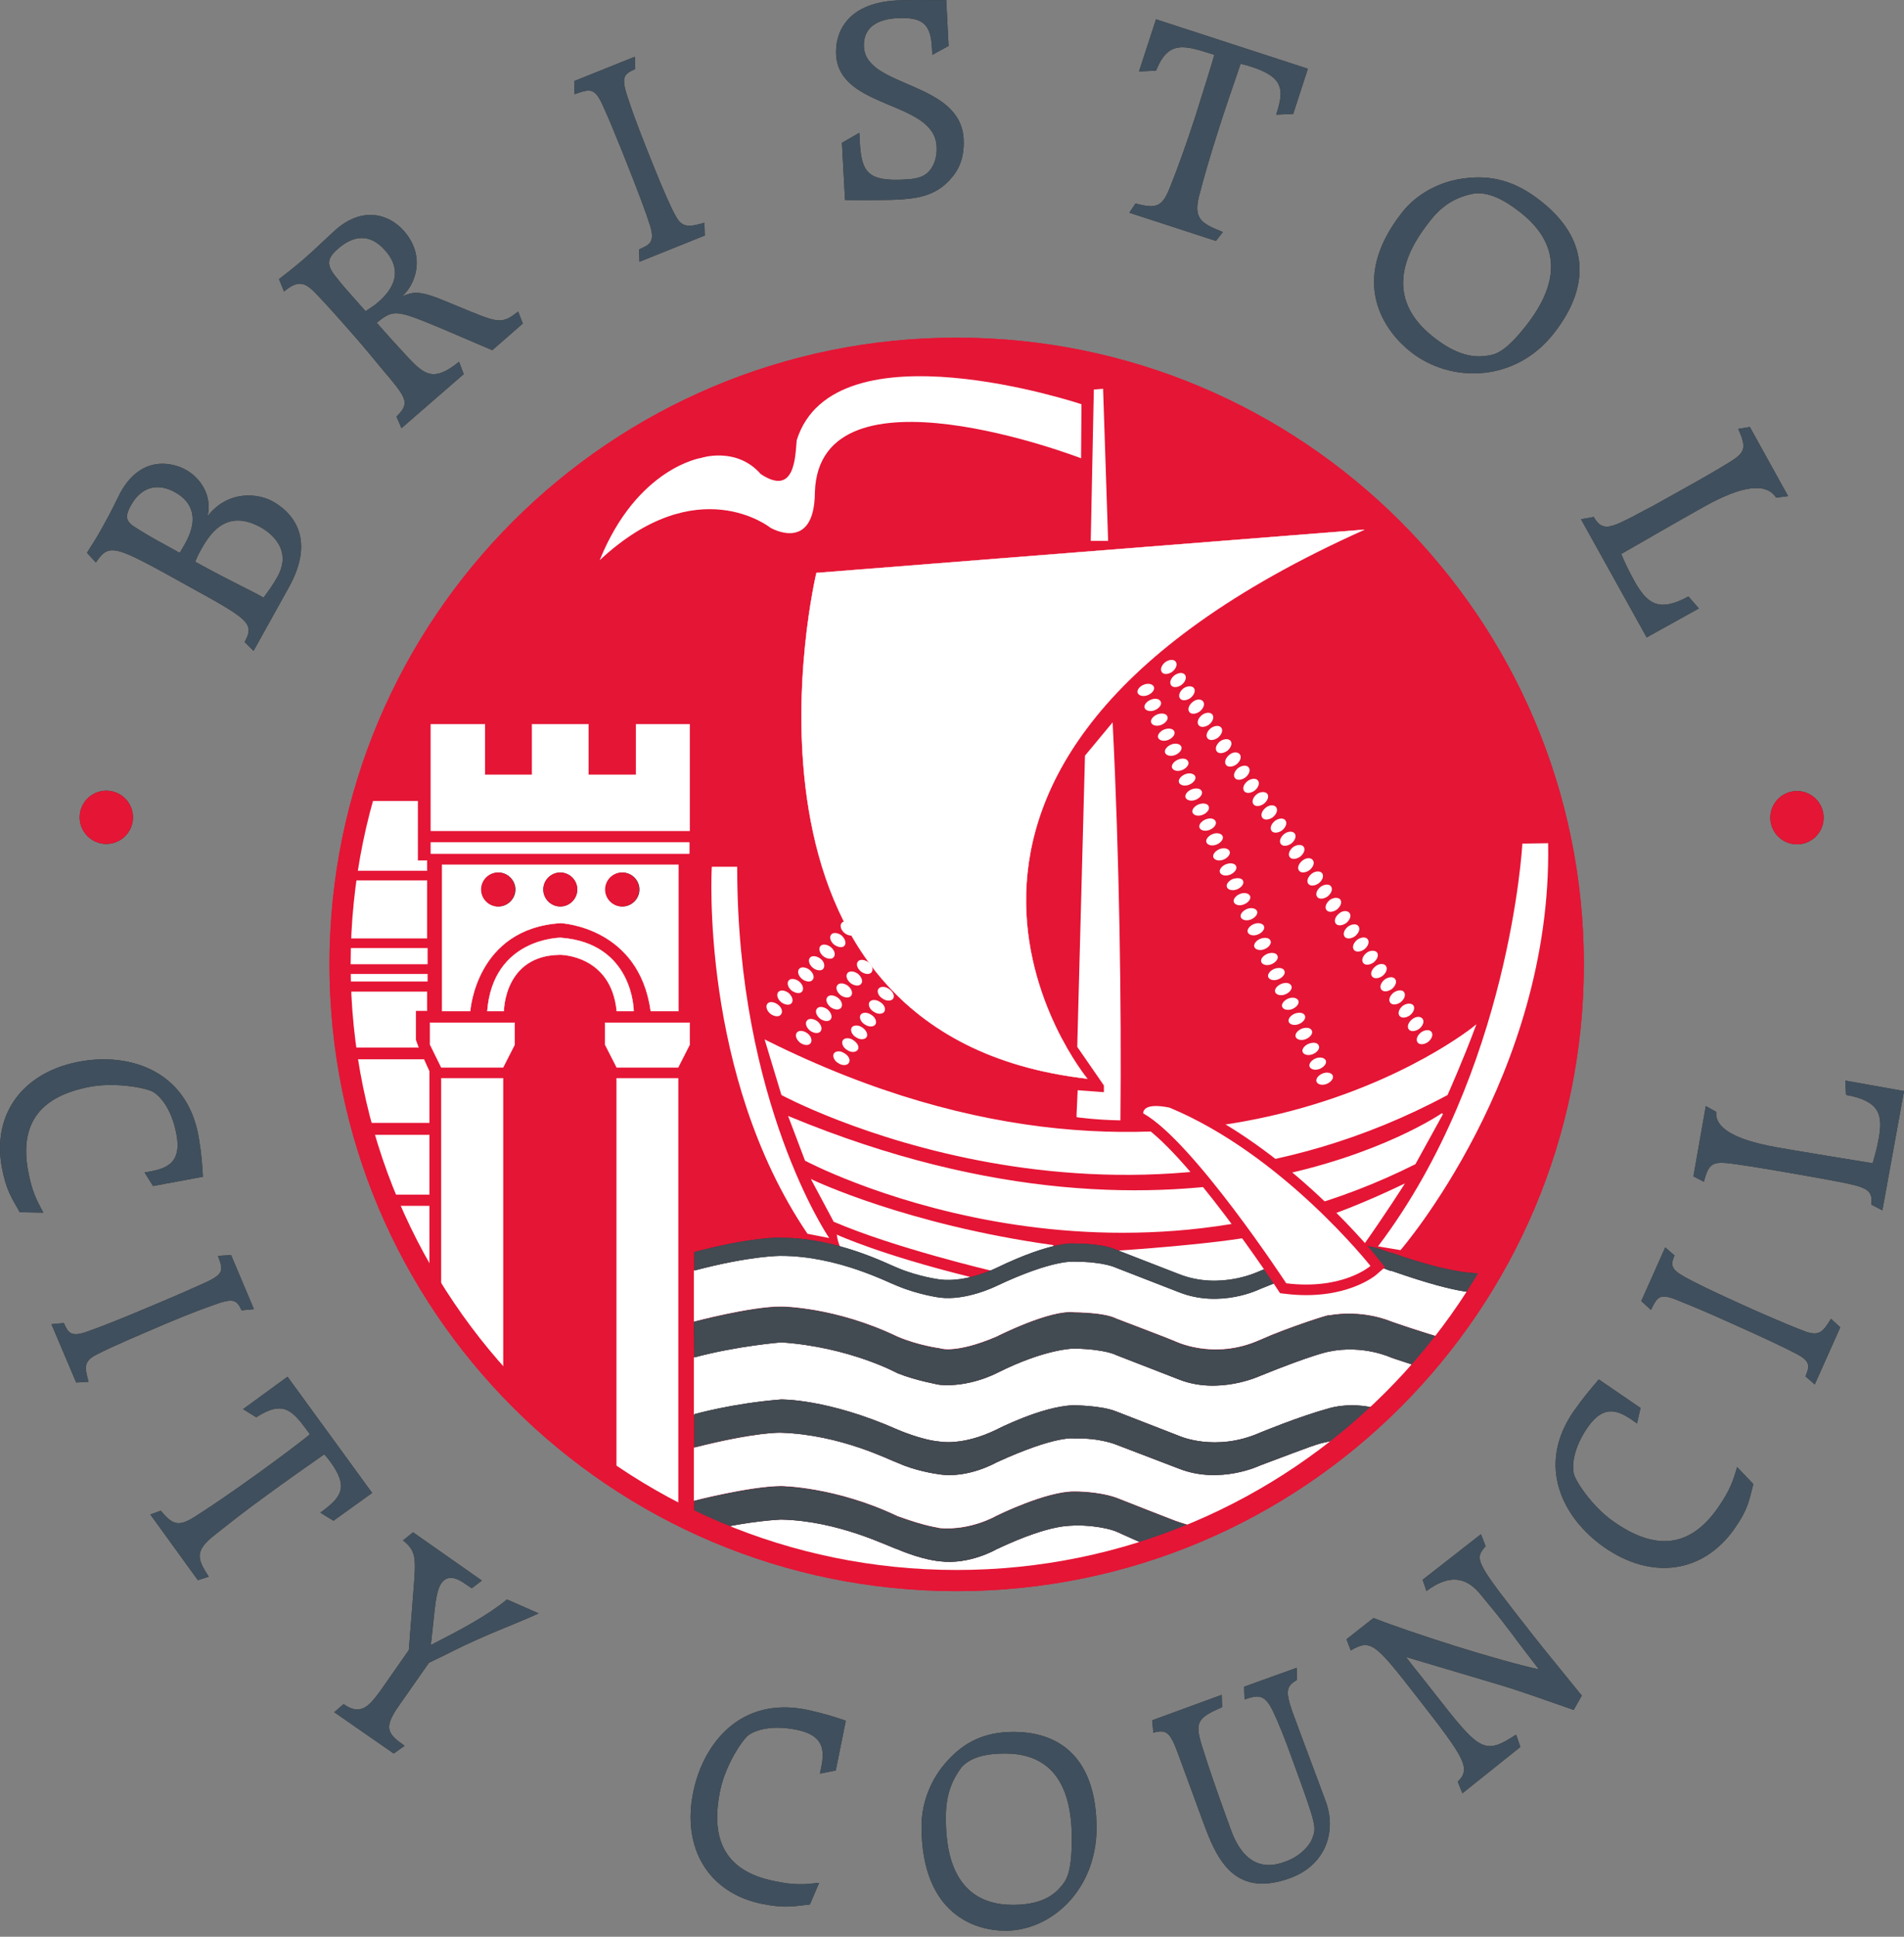 <svg width="240" height="244" viewBox="0 0 240 244" fill="none" xmlns="http://www.w3.org/2000/svg">
<rect x="0" y="0" width="240" height="244" fill="#808080" stroke="none"/>
<g clip-path="url(#clip0_91_11679)">
<path fill-rule="evenodd" clip-rule="evenodd" d="M42.865 121.5C42.865 78.65 77.685 43.873 120.589 43.873C163.493 43.873 198.313 78.65 198.313 121.5C198.313 164.35 163.493 199.127 120.589 199.127C77.685 199.127 42.865 164.35 42.865 121.5Z" fill="#E51535"/>
<path d="M120.589 199.127C163.515 199.127 198.313 164.372 198.313 121.5C198.313 78.628 163.515 43.873 120.589 43.873C77.663 43.873 42.865 78.628 42.865 121.5C42.865 164.372 77.663 199.127 120.589 199.127Z" stroke="#E51535" stroke-width="2.667" stroke-miterlimit="10"/>
<path fill-rule="evenodd" clip-rule="evenodd" d="M171.967 66.733C104.859 96.792 137.05 135.897 137.05 135.897C88.935 130.401 102.911 72.181 102.911 72.181" fill="white"/>
<path d="M171.967 66.733C104.859 96.792 137.05 135.897 137.05 135.897C88.935 130.401 102.911 72.181 102.911 72.181L171.967 66.733Z" stroke="white" stroke-width="0.04" stroke-miterlimit="3.86"/>
<path fill-rule="evenodd" clip-rule="evenodd" d="M55.624 135.848H63.416V173.932L55.624 164.74" fill="white"/>
<path d="M55.624 135.848H63.416V173.932L55.624 164.74V135.848Z" stroke="white" stroke-width="0.04" stroke-miterlimit="3.86"/>
<path fill-rule="evenodd" clip-rule="evenodd" d="M77.734 135.848H85.477V191.15L77.734 186.238" fill="white"/>
<path d="M77.734 135.848H85.477V191.15L77.734 186.238V135.848Z" stroke="white" stroke-width="0.04" stroke-miterlimit="3.86"/>
<path fill-rule="evenodd" clip-rule="evenodd" d="M54.212 128.844H64.877V131.617L63.416 134.486H55.624L54.212 131.617" fill="white"/>
<path d="M54.212 128.844H64.877V131.617L63.416 134.486H55.624L54.212 131.617V128.844Z" stroke="white" stroke-width="0.04" stroke-miterlimit="3.86"/>
<path fill-rule="evenodd" clip-rule="evenodd" d="M76.273 128.844H86.938V131.617L85.477 134.486H77.734L76.273 131.617" fill="white"/>
<path d="M76.273 128.844H86.938V131.617L85.477 134.486H77.734L76.273 131.617V128.844Z" stroke="white" stroke-width="0.04" stroke-miterlimit="3.86"/>
<path fill-rule="evenodd" clip-rule="evenodd" d="M59.277 127.385H55.722V108.951H85.526V127.385H82.019C80.558 116.733 70.672 116.296 70.672 116.296C59.959 116.977 59.277 127.385 59.277 127.385Z" fill="white"/>
<path d="M59.277 127.385H55.722V108.951H85.526V127.385H82.019C80.558 116.733 70.672 116.296 70.672 116.296C59.959 116.977 59.277 127.385 59.277 127.385Z" stroke="white" stroke-width="0.04" stroke-miterlimit="3.86"/>
<path fill-rule="evenodd" clip-rule="evenodd" d="M63.514 127.385H61.42C62.15 118.144 70.672 118.144 70.672 118.144C79.877 118.825 79.877 127.385 79.877 127.385H77.734C77.052 120.284 70.624 120.284 70.624 120.284C63.514 120.333 63.514 127.385 63.514 127.385Z" fill="white"/>
<path d="M63.514 127.385H61.42C62.15 118.144 70.672 118.144 70.672 118.144C79.877 118.825 79.877 127.385 79.877 127.385H77.734C77.052 120.284 70.624 120.284 70.624 120.284C63.514 120.333 63.514 127.385 63.514 127.385Z" stroke="white" stroke-width="0.04" stroke-miterlimit="3.86"/>
<path d="M86.889 106.13H54.309V107.541H86.889V106.13Z" fill="white"/>
<path d="M86.889 106.13H54.309V107.541H86.889V106.13Z" stroke="white" stroke-width="0.04" stroke-miterlimit="3.86"/>
<path fill-rule="evenodd" clip-rule="evenodd" d="M54.309 104.671V91.247H61.127V97.619H67.069V91.247H74.179V97.619H80.169V91.247H86.938V104.671" fill="white"/>
<path d="M54.309 104.671V91.247H61.127V97.619H67.069V91.247H74.179V97.619H80.169V91.247H86.938V104.671H54.309Z" stroke="white" stroke-width="0.04" stroke-miterlimit="3.86"/>
<path fill-rule="evenodd" clip-rule="evenodd" d="M52.654 100.926H46.079L44.083 109.681H53.822V108.416H52.654" fill="white"/>
<path d="M52.654 100.926H46.079L44.083 109.681H53.822V108.416H52.654V100.926Z" stroke="white" stroke-width="0.04" stroke-miterlimit="3.86"/>
<path fill-rule="evenodd" clip-rule="evenodd" d="M53.822 110.945H43.547L42.865 118.193H53.822" fill="white"/>
<path d="M53.822 110.945H43.547L42.865 118.193H53.822V110.945Z" stroke="white" stroke-width="0.04" stroke-miterlimit="3.86"/>
<path d="M53.871 119.457H43.109V121.451H53.871V119.457Z" fill="white"/>
<path d="M53.871 119.457H43.109V121.451H53.871V119.457Z" stroke="white" stroke-width="0.04" stroke-miterlimit="3.86"/>
<path d="M53.871 122.716H42.573V123.64H53.871V122.716Z" fill="white"/>
<path d="M53.871 122.716H42.573V123.64H53.871V122.716Z" stroke="white" stroke-width="0.04" stroke-miterlimit="3.86"/>
<path fill-rule="evenodd" clip-rule="evenodd" d="M53.822 124.953H43.109L43.547 131.957H52.751L52.41 131.033V127.337H53.822" fill="white"/>
<path d="M53.822 124.953H43.109L43.547 131.957H52.751L52.41 131.033V127.337H53.822V124.953Z" stroke="white" stroke-width="0.04" stroke-miterlimit="3.86"/>
<path fill-rule="evenodd" clip-rule="evenodd" d="M43.547 133.465L45.105 141.442H54.115V134.973L53.433 133.465" fill="white"/>
<path d="M43.547 133.465L45.105 141.442H54.115V134.973L53.433 133.465H43.547Z" stroke="white" stroke-width="0.04" stroke-miterlimit="3.86"/>
<path fill-rule="evenodd" clip-rule="evenodd" d="M54.115 142.998H46.079L48.612 150.488H54.115" fill="white"/>
<path d="M54.115 142.998H46.079L48.612 150.488H54.115V142.998Z" stroke="white" stroke-width="0.04" stroke-miterlimit="3.86"/>
<path fill-rule="evenodd" clip-rule="evenodd" d="M54.115 151.948H48.612L54.115 162.454" fill="white"/>
<path d="M54.115 151.948H48.612L54.115 162.454V151.948Z" stroke="white" stroke-width="0.04" stroke-miterlimit="3.86"/>
<path fill-rule="evenodd" clip-rule="evenodd" d="M87.474 160.07C94.632 158.173 98.431 158.173 98.431 158.173C105.639 158.173 112.018 161.578 113.138 161.967C115.817 163.086 118.446 163.426 118.446 163.426C121.807 163.864 125.605 161.967 125.605 161.967C132.813 158.563 135.443 158.903 135.443 158.903C139.192 158.903 140.702 159.681 140.702 159.681L148.591 162.745C153.851 164.837 158.818 162.356 158.818 162.356C164.126 160.168 167.487 159.292 167.487 159.292C173.136 158.514 174.694 160.07 175.425 160.07C184.58 163.28 186.382 162.745 186.382 162.745L182.632 168.777C178.98 167.755 175.425 166.491 175.425 166.491C171.285 164.837 167.487 165.712 167.487 165.712C168.266 165.323 162.325 167.22 158.867 168.777C152.828 171.5 147.861 168.825 148.007 168.922C147.861 168.825 140.702 166.101 140.702 166.101C139.192 165.323 135.443 165.323 135.443 165.323C132.374 164.934 125.605 168.387 125.605 168.387C120.346 170.625 118.446 169.847 118.446 169.847C118.446 169.847 115.768 169.506 113.138 168.387C105.249 164.594 98.431 164.594 98.431 164.594C94.632 164.594 87.474 166.491 87.474 166.491" fill="white"/>
<path d="M87.474 160.07C94.632 158.173 98.431 158.173 98.431 158.173C105.639 158.173 112.018 161.578 113.138 161.967C115.817 163.086 118.446 163.426 118.446 163.426C121.807 163.864 125.605 161.967 125.605 161.967C132.813 158.563 135.443 158.903 135.443 158.903C139.192 158.903 140.702 159.681 140.702 159.681L148.591 162.745C153.851 164.837 158.818 162.356 158.818 162.356C164.126 160.168 167.487 159.292 167.487 159.292C173.136 158.514 174.694 160.07 175.425 160.07C184.58 163.28 186.382 162.745 186.382 162.745L182.632 168.777C178.98 167.755 175.425 166.491 175.425 166.491C171.285 164.837 167.487 165.712 167.487 165.712C168.266 165.323 162.325 167.22 158.867 168.777C152.828 171.5 147.861 168.825 148.007 168.922C147.861 168.825 140.702 166.101 140.702 166.101C139.192 165.323 135.443 165.323 135.443 165.323C132.374 164.934 125.605 168.387 125.605 168.387C120.346 170.625 118.446 169.847 118.446 169.847C118.446 169.847 115.768 169.506 113.138 168.387C105.249 164.594 98.431 164.594 98.431 164.594C94.632 164.594 87.474 166.491 87.474 166.491V160.07Z" stroke="white" stroke-width="0.04" stroke-miterlimit="3.86"/>
<path fill-rule="evenodd" clip-rule="evenodd" d="M87.474 171.014C92.879 169.555 98.48 169.117 98.48 169.117C107.1 169.701 113.138 173.008 113.138 173.008C115.427 173.932 118.446 174.467 118.446 174.467C122.196 174.808 125.605 173.008 125.605 173.008C131.888 169.847 135.443 169.895 135.443 169.895C139.436 169.993 140.702 170.722 140.702 170.722L148.591 173.786C153.607 175.781 158.818 173.349 158.818 173.349C165.539 170.625 167.487 170.284 167.487 170.284C171.87 169.36 175.425 171.063 175.425 171.063L179.564 172.424L174.256 177.726C170.603 176.413 167.487 177.434 167.487 177.434C163.737 178.456 158.818 180.498 158.818 180.498C153.169 182.979 148.591 180.888 148.591 180.888L140.702 177.823C138.803 177.045 135.248 177.045 135.248 177.045C131.254 177.191 125.605 180.109 125.605 180.109C121.32 182.201 118.446 181.617 118.446 181.617C116.158 181.423 113.138 180.109 113.138 180.109C104.226 176.17 98.431 176.316 98.431 176.316C92.295 176.802 87.474 178.212 87.474 178.212" fill="white"/>
<path d="M87.474 171.014C92.879 169.555 98.48 169.117 98.48 169.117C107.1 169.701 113.138 173.008 113.138 173.008C115.427 173.932 118.446 174.467 118.446 174.467C122.196 174.808 125.605 173.008 125.605 173.008C131.888 169.847 135.443 169.895 135.443 169.895C139.436 169.993 140.702 170.722 140.702 170.722L148.591 173.786C153.607 175.781 158.818 173.349 158.818 173.349C165.539 170.625 167.487 170.284 167.487 170.284C171.87 169.36 175.425 171.063 175.425 171.063L179.564 172.424L174.256 177.726C170.603 176.413 167.487 177.434 167.487 177.434C163.737 178.456 158.818 180.498 158.818 180.498C153.169 182.979 148.591 180.888 148.591 180.888L140.702 177.823C138.803 177.045 135.248 177.045 135.248 177.045C131.254 177.191 125.605 180.109 125.605 180.109C121.32 182.201 118.446 181.617 118.446 181.617C116.158 181.423 113.138 180.109 113.138 180.109C104.226 176.17 98.431 176.316 98.431 176.316C92.295 176.802 87.474 178.212 87.474 178.212V171.014Z" stroke="white" stroke-width="0.04" stroke-miterlimit="3.86"/>
<path fill-rule="evenodd" clip-rule="evenodd" d="M87.474 182.395C95.314 180.401 98.431 180.498 98.431 180.498C106.028 180.742 112.213 184 113.138 184.292C115.281 185.265 117.716 185.654 118.446 185.751C122.05 186.286 125.605 184.244 125.605 184.244C133.251 180.742 135.443 181.228 135.443 181.228C138.657 181.131 140.702 182.006 140.702 182.006L148.591 185.022C153.754 187.065 158.818 184.633 158.818 184.633C165.685 182.055 165.977 181.909 167.487 181.617C168.85 181.277 170.847 181.082 170.847 181.082C170.847 181.082 161.448 187.843 152.633 192.512C152.195 192.512 151.513 192.707 148.591 191.734C148.591 191.783 140.702 188.67 140.702 188.67C138.316 187.843 135.443 187.891 135.443 187.891C131.888 187.843 125.605 190.956 125.605 190.956C125.605 190.956 122.391 192.853 118.446 192.512C117.96 192.366 116.937 192.366 113.138 191.004C105.298 187.259 98.431 187.21 98.431 187.21C94.438 187.259 87.474 189.059 87.474 189.059" fill="white"/>
<path d="M87.474 182.395C95.314 180.401 98.431 180.498 98.431 180.498C106.028 180.742 112.213 184 113.138 184.292C115.281 185.265 117.716 185.654 118.446 185.751C122.05 186.286 125.605 184.244 125.605 184.244C133.251 180.742 135.443 181.228 135.443 181.228C138.657 181.131 140.702 182.006 140.702 182.006L148.591 185.022C153.754 187.065 158.818 184.633 158.818 184.633C165.685 182.055 165.977 181.909 167.487 181.617C168.85 181.277 170.847 181.082 170.847 181.082C170.847 181.082 161.448 187.843 152.633 192.512C152.195 192.512 151.513 192.707 148.591 191.734C148.591 191.783 140.702 188.67 140.702 188.67C138.316 187.843 135.443 187.891 135.443 187.891C131.888 187.843 125.605 190.956 125.605 190.956C125.605 190.956 122.391 192.853 118.446 192.512C117.96 192.366 116.937 192.366 113.138 191.004C105.298 187.259 98.431 187.21 98.431 187.21C94.438 187.259 87.474 189.059 87.474 189.059V182.395Z" stroke="white" stroke-width="0.04" stroke-miterlimit="3.86"/>
<path fill-rule="evenodd" clip-rule="evenodd" d="M89.422 192.804C94.584 191.588 98.431 191.442 98.431 191.442C105.736 191.588 112.067 194.895 113.138 195.187C116.304 196.549 118.446 196.695 118.446 196.695C122.196 197.181 125.605 195.187 125.605 195.187C132.91 191.734 135.199 192.318 135.443 192.172C138.949 192.172 140.702 192.95 140.702 192.95L145.913 195.285C115.671 205.401 89.422 192.804 89.422 192.804Z" fill="white"/>
<path d="M89.422 192.804C94.584 191.588 98.431 191.442 98.431 191.442C105.736 191.588 112.067 194.895 113.138 195.187C116.304 196.549 118.446 196.695 118.446 196.695C122.196 197.181 125.605 195.187 125.605 195.187C132.91 191.734 135.199 192.318 135.443 192.172C138.949 192.172 140.702 192.95 140.702 192.95L145.913 195.285C115.671 205.401 89.422 192.804 89.422 192.804Z" stroke="white" stroke-width="0.04" stroke-miterlimit="3.86"/>
<path fill-rule="evenodd" clip-rule="evenodd" d="M137.878 49.077L139.046 48.98L139.679 68.144H137.488" fill="white"/>
<path fill-rule="evenodd" clip-rule="evenodd" d="M140.166 91.247C140.994 107.687 141.286 126.704 141.14 141.053C138.17 141.004 135.783 140.664 135.783 140.664C135.783 140.712 135.93 137.453 135.93 137.453L139.241 137.697V136.724L135.881 131.86L136.855 95.235" fill="white"/>
<path d="M140.166 91.247C140.994 107.687 141.286 126.704 141.14 141.053C138.17 141.004 135.783 140.664 135.783 140.664C135.783 140.712 135.93 137.453 135.93 137.453L139.241 137.697V136.724L135.881 131.86L136.855 95.235L140.166 91.247Z" stroke="white" stroke-width="0.187" stroke-miterlimit="3.86"/>
<path fill-rule="evenodd" clip-rule="evenodd" d="M92.831 109.34C92.831 138.864 104.324 155.839 104.324 155.839L101.84 155.352C88.302 135.362 89.811 109.292 89.811 109.292" fill="white"/>
<path d="M92.831 109.34C92.831 138.864 104.324 155.839 104.324 155.839L101.84 155.352C88.302 135.362 89.811 109.292 89.811 109.292H92.831V109.34Z" stroke="white" stroke-width="0.187" stroke-miterlimit="3.86"/>
<path fill-rule="evenodd" clip-rule="evenodd" d="M191.982 106.373L195.051 106.325C195.538 135.411 176.496 157.395 176.496 157.395L173.866 156.957C190.424 134.973 191.982 106.373 191.982 106.373Z" fill="white"/>
<path d="M191.982 106.373L195.051 106.325C195.538 135.411 176.496 157.395 176.496 157.395L173.866 156.957C190.424 134.973 191.982 106.373 191.982 106.373Z" stroke="white" stroke-width="0.187" stroke-miterlimit="3.86"/>
<path fill-rule="evenodd" clip-rule="evenodd" d="M96.532 131.13C150.637 158.173 185.895 129.331 185.895 129.331C184.385 133.416 182.389 137.891 182.389 137.891C140.312 160.459 98.577 137.891 98.577 137.891" fill="white"/>
<path d="M96.532 131.13C150.637 158.173 185.895 129.331 185.895 129.331C184.385 133.416 182.389 137.891 182.389 137.891C140.312 160.459 98.577 137.891 98.577 137.891L96.532 131.13Z" stroke="white" stroke-width="0.187" stroke-miterlimit="3.86"/>
<path fill-rule="evenodd" clip-rule="evenodd" d="M99.502 140.761C150.588 161.919 181.804 140.323 181.804 140.323L178.347 146.597C139.144 166.247 101.548 146.16 101.548 146.16" fill="white"/>
<path d="M99.502 140.761C150.588 161.919 181.804 140.323 181.804 140.323L178.347 146.597C139.144 166.247 101.548 146.16 101.548 146.16L99.502 140.761Z" stroke="white" stroke-width="0.187" stroke-miterlimit="3.86"/>
<path fill-rule="evenodd" clip-rule="evenodd" d="M113.138 159.73C116.45 161.092 118.446 161.238 118.446 161.238C119.907 161.529 122.196 160.946 122.196 160.946C110.996 158.173 105.59 155.693 105.59 155.693C105.736 156.617 106.028 157.152 106.028 157.152C108.171 157.638 113.138 159.73 113.138 159.73Z" fill="white"/>
<path d="M113.138 159.73C116.45 161.092 118.447 161.238 118.447 161.238C119.907 161.529 122.196 160.946 122.196 160.946C110.996 158.173 105.59 155.693 105.59 155.693C105.736 156.617 106.028 157.152 106.028 157.152C108.171 157.638 113.138 159.73 113.138 159.73Z" stroke="white" stroke-width="0.187" stroke-miterlimit="3.86"/>
<path fill-rule="evenodd" clip-rule="evenodd" d="M105.152 153.845C112.7 157.103 125.07 160.022 125.07 160.022C125.849 159.681 126.141 159.535 126.141 159.535C129.258 158.027 132.326 157.103 132.764 156.957C114.21 154.38 102.424 148.738 102.424 148.738" fill="white"/>
<path d="M105.152 153.845C112.7 157.103 125.07 160.022 125.07 160.022C125.849 159.681 126.141 159.535 126.141 159.535C129.258 158.027 132.326 157.103 132.764 156.957C114.21 154.38 102.424 148.738 102.424 148.738L105.152 153.845Z" stroke="white" stroke-width="0.187" stroke-miterlimit="3.86"/>
<path fill-rule="evenodd" clip-rule="evenodd" d="M141.092 157.638C143.332 158.417 148.591 160.508 148.591 160.508C154.338 162.599 157.844 160.216 158.818 160.119C162.812 158.562 167.195 157.055 167.487 157.055C169.629 156.714 171.724 156.909 171.724 156.909C174.646 152.774 176.837 149.321 176.837 149.321C166.61 154.185 162.13 154.817 158.867 155.693C153.315 156.86 141.092 157.638 141.092 157.638Z" fill="white"/>
<path d="M141.092 157.638C143.332 158.417 148.591 160.508 148.591 160.508C154.338 162.599 157.844 160.216 158.818 160.119C162.812 158.562 167.195 157.055 167.487 157.055C169.629 156.714 171.724 156.909 171.724 156.909C174.646 152.774 176.837 149.321 176.837 149.321C166.61 154.185 162.13 154.817 158.867 155.693C153.315 156.86 141.092 157.638 141.092 157.638Z" stroke="white" stroke-width="0.187" stroke-miterlimit="3.86"/>
<path fill-rule="evenodd" clip-rule="evenodd" d="M87.522 171.014C92.928 169.555 98.48 169.117 98.48 169.117C107.1 169.701 113.138 173.008 113.138 173.008C115.427 173.932 118.446 174.467 118.446 174.467C122.196 174.808 125.605 173.008 125.605 173.008C131.888 169.847 135.443 169.895 135.443 169.895C139.436 169.992 140.702 170.722 140.702 170.722L148.591 173.786C153.607 175.78 158.818 173.349 158.818 173.349C165.539 170.625 167.487 170.284 167.487 170.284C171.87 169.36 175.425 171.063 175.425 171.063L179.564 172.424L182.584 168.825H182.632C178.98 167.804 175.425 166.539 175.425 166.539C171.285 164.885 167.487 165.761 167.487 165.761C168.266 165.372 162.325 167.269 158.867 168.825C152.828 171.549 147.861 168.874 148.007 168.971C147.861 168.874 140.702 166.15 140.702 166.15C139.192 165.372 135.443 165.372 135.443 165.372C132.375 164.983 125.605 168.436 125.605 168.436C120.346 170.673 118.446 169.895 118.446 169.895C118.446 169.895 115.768 169.555 113.138 168.436C105.249 164.642 98.431 164.642 98.431 164.642C94.632 164.642 87.474 166.539 87.474 166.539" fill="#33302D"/>
<path d="M87.522 171.014C92.928 169.555 98.48 169.117 98.48 169.117C107.1 169.701 113.138 173.008 113.138 173.008C115.427 173.932 118.446 174.467 118.446 174.467C122.196 174.808 125.605 173.008 125.605 173.008C131.888 169.847 135.443 169.895 135.443 169.895C139.436 169.992 140.702 170.722 140.702 170.722L148.591 173.786C153.607 175.78 158.818 173.349 158.818 173.349C165.539 170.625 167.487 170.284 167.487 170.284C171.87 169.36 175.425 171.063 175.425 171.063L179.564 172.424L182.584 168.825H182.632C178.98 167.804 175.425 166.539 175.425 166.539C171.285 164.885 167.487 165.761 167.487 165.761C168.266 165.372 162.325 167.269 158.867 168.825C152.828 171.549 147.861 168.874 148.007 168.971C147.861 168.874 140.702 166.15 140.702 166.15C139.192 165.372 135.443 165.372 135.443 165.372C132.375 164.983 125.605 168.436 125.605 168.436C120.346 170.673 118.446 169.895 118.446 169.895C118.446 169.895 115.768 169.555 113.138 168.436C105.249 164.642 98.431 164.642 98.431 164.642C94.632 164.642 87.474 166.539 87.474 166.539L87.522 171.014Z" fill="#424A52"/>
<path d="M174.256 177.677C170.603 176.413 167.487 177.434 167.487 177.434C163.737 178.456 158.818 180.498 158.818 180.498C153.169 182.979 148.591 180.888 148.591 180.888L140.702 177.823C138.803 177.045 135.248 177.045 135.248 177.045C131.254 177.191 125.605 180.109 125.605 180.109C121.32 182.201 118.446 181.617 118.446 181.617C116.158 181.423 113.138 180.109 113.138 180.109C104.226 176.17 98.431 176.316 98.431 176.316C92.295 176.802 87.522 178.164 87.522 178.164V182.347C95.363 180.352 98.431 180.498 98.431 180.498C106.028 180.742 112.213 184 113.138 184.292C115.281 185.265 117.716 185.654 118.446 185.751C122.05 186.286 125.605 184.244 125.605 184.244C133.251 180.742 135.443 181.228 135.443 181.228C138.657 181.131 140.702 182.006 140.702 182.006L148.591 185.022C153.754 187.065 158.818 184.633 158.818 184.633C165.685 182.055 165.977 181.909 167.487 181.617C168.85 181.277 170.847 181.082 170.847 181.082" fill="#33302D"/>
<path d="M174.256 177.677C170.603 176.413 167.487 177.434 167.487 177.434C163.737 178.456 158.818 180.498 158.818 180.498C153.169 182.979 148.591 180.888 148.591 180.888L140.702 177.823C138.803 177.045 135.248 177.045 135.248 177.045C131.254 177.191 125.605 180.109 125.605 180.109C121.32 182.201 118.446 181.617 118.446 181.617C116.158 181.423 113.138 180.109 113.138 180.109C104.226 176.17 98.431 176.316 98.431 176.316C92.295 176.802 87.522 178.164 87.522 178.164V182.347C95.363 180.352 98.431 180.498 98.431 180.498C106.028 180.742 112.213 184 113.138 184.292C115.281 185.265 117.716 185.654 118.446 185.751C122.05 186.286 125.605 184.244 125.605 184.244C133.251 180.742 135.443 181.228 135.443 181.228C138.657 181.131 140.702 182.006 140.702 182.006L148.591 185.022C153.754 187.065 158.818 184.633 158.818 184.633C165.685 182.055 165.977 181.909 167.487 181.617C168.85 181.277 170.847 181.082 170.847 181.082L174.256 177.677Z" fill="#424A52"/>
<path d="M152.585 192.561C152.195 192.561 151.513 192.755 148.591 191.783C148.591 191.831 140.702 188.718 140.702 188.718C138.316 187.891 135.443 187.94 135.443 187.94C131.888 187.891 125.605 191.004 125.605 191.004C125.605 191.004 122.391 192.901 118.446 192.561C117.96 192.415 116.937 192.415 113.138 191.053C105.298 187.308 98.431 187.259 98.431 187.259C94.438 187.308 87.474 189.107 87.474 189.107L87.522 189.059V191.928L89.422 192.804C94.584 191.588 98.431 191.442 98.431 191.442C105.736 191.588 112.067 194.895 113.138 195.187C116.304 196.549 118.446 196.695 118.446 196.695C122.196 197.181 125.605 195.187 125.605 195.187C132.91 191.734 135.199 192.318 135.443 192.172C138.949 192.172 140.702 192.95 140.702 192.95L145.913 195.284" fill="#33302D"/>
<path d="M152.585 192.561C152.195 192.561 151.513 192.755 148.591 191.783C148.591 191.831 140.702 188.718 140.702 188.718C138.316 187.891 135.443 187.94 135.443 187.94C131.888 187.891 125.605 191.004 125.605 191.004C125.605 191.004 122.391 192.901 118.446 192.561C117.96 192.415 116.937 192.415 113.138 191.053C105.298 187.308 98.431 187.259 98.431 187.259C94.438 187.308 87.474 189.107 87.474 189.107L87.522 189.059V191.928L89.422 192.804C94.584 191.588 98.431 191.442 98.431 191.442C105.736 191.588 112.067 194.895 113.138 195.187C116.304 196.549 118.446 196.695 118.446 196.695C122.196 197.181 125.605 195.187 125.605 195.187C132.91 191.734 135.199 192.318 135.443 192.172C138.949 192.172 140.702 192.95 140.702 192.95L145.913 195.284L152.585 192.561Z" fill="#424A52"/>
<path d="M87.522 157.736V160.07C94.681 158.173 98.431 158.222 98.431 158.222C105.639 158.222 112.018 161.627 113.138 162.016C115.817 163.135 118.446 163.475 118.446 163.475C121.807 163.913 125.605 162.016 125.605 162.016C132.813 158.611 135.443 158.952 135.443 158.952C139.192 158.952 140.702 159.73 140.702 159.73L148.591 162.794C153.851 164.886 158.818 162.405 158.818 162.405C164.126 160.216 167.487 159.341 167.487 159.341C173.136 158.563 174.694 160.119 175.425 160.119C184.58 163.329 186.382 162.794 186.382 162.794L187.551 160.362H187.648C187.648 160.362 184.58 161.092 175.425 157.833C174.646 157.833 173.136 156.325 167.487 157.055C167.487 157.055 164.175 157.93 158.818 160.119C158.818 160.119 153.851 162.599 148.591 160.508L140.702 157.444C140.702 157.444 139.192 156.666 135.443 156.666C135.443 156.666 132.764 156.276 125.605 159.73C125.605 159.73 121.855 161.627 118.446 161.189C118.446 161.189 115.768 160.849 113.138 159.73C112.067 159.341 105.639 155.936 98.431 155.936C98.431 155.887 94.681 155.839 87.522 157.736Z" fill="#33302D"/>
<path d="M87.522 157.736V160.07C94.681 158.173 98.431 158.222 98.431 158.222C105.639 158.222 112.018 161.627 113.138 162.016C115.817 163.135 118.446 163.475 118.446 163.475C121.807 163.913 125.605 162.016 125.605 162.016C132.813 158.611 135.443 158.952 135.443 158.952C139.192 158.952 140.702 159.73 140.702 159.73L148.591 162.794C153.851 164.886 158.818 162.405 158.818 162.405C164.126 160.216 167.487 159.341 167.487 159.341C173.136 158.563 174.694 160.119 175.425 160.119C184.58 163.329 186.382 162.794 186.382 162.794L187.551 160.362H187.648C187.648 160.362 184.58 161.092 175.425 157.833C174.646 157.833 173.136 156.325 167.487 157.055C167.487 157.055 164.175 157.93 158.818 160.119C158.818 160.119 153.851 162.599 148.591 160.508L140.702 157.444C140.702 157.444 139.192 156.666 135.443 156.666C135.443 156.666 132.764 156.276 125.605 159.73C125.605 159.73 121.855 161.627 118.446 161.189C118.446 161.189 115.768 160.849 113.138 159.73C112.067 159.341 105.639 155.936 98.431 155.936C98.431 155.887 94.681 155.839 87.522 157.736Z" fill="#424A52"/>
<path fill-rule="evenodd" clip-rule="evenodd" d="M68.481 112.064C68.481 110.897 69.455 109.924 70.624 109.924C71.793 109.924 72.766 110.897 72.766 112.064C72.766 113.231 71.793 114.204 70.624 114.204C69.455 114.204 68.481 113.231 68.481 112.064Z" fill="#33302D"/>
<path fill-rule="evenodd" clip-rule="evenodd" d="M60.689 112.064C60.689 110.897 61.663 109.924 62.832 109.924C64.001 109.924 64.975 110.897 64.975 112.064C64.975 113.231 64.001 114.204 62.832 114.204C61.663 114.204 60.689 113.231 60.689 112.064Z" fill="#33302D"/>
<path fill-rule="evenodd" clip-rule="evenodd" d="M76.322 112.064C76.322 110.897 77.296 109.924 78.464 109.924C79.633 109.924 80.607 110.897 80.607 112.064C80.607 113.231 79.633 114.204 78.464 114.204C77.296 114.204 76.322 113.231 76.322 112.064Z" fill="#33302D"/>
<path d="M70.624 114.204C71.807 114.204 72.766 113.246 72.766 112.064C72.766 110.882 71.807 109.924 70.624 109.924C69.44 109.924 68.481 110.882 68.481 112.064C68.481 113.246 69.44 114.204 70.624 114.204Z" fill="#E51535"/>
<path d="M62.783 114.204C63.967 114.204 64.926 113.246 64.926 112.064C64.926 110.882 63.967 109.924 62.783 109.924C61.6 109.924 60.64 110.882 60.64 112.064C60.64 113.246 61.6 114.204 62.783 114.204Z" fill="#E51535"/>
<path d="M78.416 114.204C79.599 114.204 80.558 113.246 80.558 112.064C80.558 110.882 79.599 109.924 78.416 109.924C77.232 109.924 76.273 110.882 76.273 112.064C76.273 113.246 77.232 114.204 78.416 114.204Z" fill="#E51535"/>
<path d="M120.589 199.127C163.515 199.127 198.313 164.372 198.313 121.5C198.313 78.628 163.515 43.873 120.589 43.873C77.663 43.873 42.865 78.628 42.865 121.5C42.865 164.372 77.663 199.127 120.589 199.127Z" stroke="#E51535" stroke-width="2.667" stroke-miterlimit="10"/>
<path fill-rule="evenodd" clip-rule="evenodd" d="M136.319 50.926C136.319 50.926 105.152 40.517 100.428 55.449C100.233 57.492 100.233 62.599 95.899 59.729C92.831 56.227 88.399 57.686 88.399 57.686C88.399 57.686 80.315 58.902 75.591 70.576C87.912 59.097 97.116 66.49 97.116 66.49C97.116 66.49 102.668 69.749 102.717 62.015C103.252 44.992 136.27 57.735 136.27 57.735" fill="white"/>
<path d="M144.111 140.274C150.393 143.776 162.13 161.675 162.13 161.675C169.289 162.551 172.746 159.487 172.746 159.487C172.746 159.487 161.691 145.479 147.423 139.545C143.868 138.815 144.111 140.274 144.111 140.274Z" stroke="#E51535" stroke-width="2.667" stroke-miterlimit="10"/>
<path fill-rule="evenodd" clip-rule="evenodd" d="M148.202 83.368C148.445 83.708 148.25 84.243 147.763 84.632C147.276 84.973 146.692 85.021 146.449 84.681C146.205 84.34 146.4 83.805 146.887 83.416C147.374 83.076 147.958 83.027 148.202 83.368Z" fill="white"/>
<path fill-rule="evenodd" clip-rule="evenodd" d="M149.371 85.021C149.614 85.362 149.419 85.897 148.932 86.286C148.445 86.626 147.861 86.675 147.617 86.334C147.374 85.994 147.569 85.459 148.056 85.07C148.543 84.729 149.127 84.681 149.371 85.021Z" fill="white"/>
<path fill-rule="evenodd" clip-rule="evenodd" d="M150.491 86.675C150.734 87.015 150.539 87.55 150.052 87.939C149.565 88.28 148.981 88.329 148.737 87.988C148.494 87.648 148.689 87.113 149.176 86.724C149.663 86.383 150.247 86.383 150.491 86.675Z" fill="white"/>
<path fill-rule="evenodd" clip-rule="evenodd" d="M151.659 88.377C151.903 88.718 151.708 89.253 151.221 89.642C150.734 89.982 150.15 90.031 149.906 89.691C149.663 89.35 149.858 88.815 150.345 88.426C150.832 88.037 151.416 88.037 151.659 88.377Z" fill="white"/>
<path fill-rule="evenodd" clip-rule="evenodd" d="M152.828 90.031C153.072 90.371 152.877 90.906 152.39 91.296C151.903 91.636 151.319 91.685 151.075 91.344C150.832 91.004 151.026 90.469 151.513 90.08C151.952 89.739 152.585 89.691 152.828 90.031Z" fill="white"/>
<path fill-rule="evenodd" clip-rule="evenodd" d="M153.948 91.685C154.192 92.025 153.997 92.56 153.51 92.949C153.023 93.29 152.439 93.338 152.195 92.998C151.952 92.657 152.146 92.122 152.633 91.733C153.12 91.393 153.705 91.344 153.948 91.685Z" fill="white"/>
<path fill-rule="evenodd" clip-rule="evenodd" d="M155.117 93.338C155.361 93.679 155.166 94.214 154.679 94.603C154.192 94.944 153.607 94.992 153.364 94.652C153.12 94.311 153.315 93.776 153.802 93.387C154.289 93.047 154.874 93.047 155.117 93.338Z" fill="white"/>
<path fill-rule="evenodd" clip-rule="evenodd" d="M156.286 95.041C156.529 95.381 156.335 95.916 155.848 96.305C155.361 96.646 154.776 96.694 154.533 96.354C154.289 96.013 154.484 95.478 154.971 95.089C155.409 94.7 156.042 94.7 156.286 95.041Z" fill="white"/>
<path fill-rule="evenodd" clip-rule="evenodd" d="M157.406 96.694C157.649 97.035 157.455 97.57 156.968 97.959C156.481 98.299 155.896 98.348 155.653 98.008C155.409 97.667 155.604 97.132 156.091 96.743C156.578 96.403 157.162 96.354 157.406 96.694Z" fill="white"/>
<path fill-rule="evenodd" clip-rule="evenodd" d="M158.575 98.348C158.818 98.689 158.623 99.224 158.136 99.613C157.649 99.953 157.065 100.002 156.822 99.661C156.578 99.321 156.773 98.786 157.26 98.397C157.747 98.056 158.331 98.008 158.575 98.348Z" fill="white"/>
<path fill-rule="evenodd" clip-rule="evenodd" d="M159.744 100.002C159.987 100.342 159.792 100.877 159.305 101.266C158.818 101.607 158.234 101.656 157.99 101.315C157.747 100.975 157.942 100.44 158.429 100.05C158.867 99.71 159.5 99.71 159.744 100.002Z" fill="white"/>
<path fill-rule="evenodd" clip-rule="evenodd" d="M160.864 101.704C161.107 102.045 160.912 102.58 160.425 102.969C159.938 103.309 159.354 103.358 159.11 103.017C158.867 102.677 159.062 102.142 159.549 101.753C160.036 101.364 160.62 101.364 160.864 101.704Z" fill="white"/>
<path fill-rule="evenodd" clip-rule="evenodd" d="M162.032 103.358C162.276 103.698 162.081 104.233 161.594 104.623C161.107 104.963 160.523 105.012 160.279 104.671C160.036 104.331 160.23 103.796 160.717 103.407C161.204 103.066 161.789 103.017 162.032 103.358Z" fill="white"/>
<path fill-rule="evenodd" clip-rule="evenodd" d="M163.201 105.012C163.445 105.352 163.25 105.887 162.763 106.276C162.276 106.617 161.691 106.665 161.448 106.325C161.204 105.984 161.399 105.449 161.886 105.06C162.325 104.72 162.958 104.671 163.201 105.012Z" fill="white"/>
<path fill-rule="evenodd" clip-rule="evenodd" d="M164.321 106.665C164.565 107.006 164.37 107.541 163.883 107.93C163.396 108.27 162.812 108.319 162.568 107.979C162.325 107.638 162.519 107.103 163.006 106.714C163.493 106.373 164.078 106.373 164.321 106.665Z" fill="white"/>
<path fill-rule="evenodd" clip-rule="evenodd" d="M165.49 108.368C165.734 108.708 165.539 109.243 165.052 109.632C164.565 109.973 163.98 110.021 163.737 109.681C163.493 109.34 163.688 108.805 164.175 108.416C164.662 108.027 165.247 108.027 165.49 108.368Z" fill="white"/>
<path fill-rule="evenodd" clip-rule="evenodd" d="M166.659 110.021C166.902 110.362 166.708 110.897 166.221 111.286C165.734 111.626 165.149 111.675 164.906 111.335C164.662 110.994 164.857 110.459 165.344 110.07C165.782 109.73 166.415 109.681 166.659 110.021Z" fill="white"/>
<path fill-rule="evenodd" clip-rule="evenodd" d="M167.779 111.675C168.022 112.016 167.828 112.551 167.341 112.94C166.854 113.28 166.269 113.329 166.026 112.988C165.782 112.648 165.977 112.113 166.464 111.724C166.951 111.383 167.535 111.335 167.779 111.675Z" fill="white"/>
<path fill-rule="evenodd" clip-rule="evenodd" d="M168.948 113.329C169.191 113.669 168.996 114.204 168.509 114.593C168.022 114.934 167.438 114.982 167.195 114.642C166.951 114.302 167.146 113.766 167.633 113.377C168.12 113.037 168.704 113.037 168.948 113.329Z" fill="white"/>
<path fill-rule="evenodd" clip-rule="evenodd" d="M170.116 115.031C170.36 115.372 170.165 115.907 169.678 116.296C169.191 116.636 168.607 116.685 168.363 116.344C168.12 116.004 168.315 115.469 168.802 115.08C169.24 114.691 169.873 114.691 170.116 115.031Z" fill="white"/>
<path fill-rule="evenodd" clip-rule="evenodd" d="M171.237 116.685C171.48 117.025 171.285 117.56 170.798 117.949C170.311 118.29 169.727 118.339 169.483 117.998C169.24 117.658 169.435 117.123 169.922 116.733C170.409 116.393 170.993 116.344 171.237 116.685Z" fill="white"/>
<path fill-rule="evenodd" clip-rule="evenodd" d="M172.405 118.339C172.649 118.679 172.454 119.214 171.967 119.603C171.48 119.944 170.896 119.992 170.652 119.652C170.409 119.311 170.603 118.776 171.09 118.387C171.577 118.047 172.162 117.998 172.405 118.339Z" fill="white"/>
<path fill-rule="evenodd" clip-rule="evenodd" d="M173.574 119.992C173.818 120.333 173.623 120.868 173.136 121.257C172.649 121.597 172.064 121.646 171.821 121.305C171.577 120.965 171.772 120.43 172.259 120.041C172.698 119.7 173.331 119.7 173.574 119.992Z" fill="white"/>
<path fill-rule="evenodd" clip-rule="evenodd" d="M174.694 121.695C174.938 122.035 174.743 122.57 174.256 122.959C173.769 123.3 173.185 123.348 172.941 123.008C172.698 122.667 172.892 122.132 173.379 121.743C173.866 121.354 174.451 121.354 174.694 121.695Z" fill="white"/>
<path fill-rule="evenodd" clip-rule="evenodd" d="M175.863 123.348C176.106 123.689 175.912 124.224 175.425 124.613C174.938 124.953 174.353 125.002 174.11 124.662C173.866 124.321 174.061 123.786 174.548 123.397C175.035 123.056 175.619 123.008 175.863 123.348Z" fill="white"/>
<path fill-rule="evenodd" clip-rule="evenodd" d="M176.983 125.002C177.227 125.342 177.032 125.877 176.545 126.267C176.058 126.607 175.473 126.656 175.23 126.315C174.986 125.975 175.181 125.44 175.668 125.051C176.155 124.71 176.788 124.662 176.983 125.002Z" fill="white"/>
<path fill-rule="evenodd" clip-rule="evenodd" d="M178.152 126.656C178.395 126.996 178.201 127.531 177.714 127.92C177.227 128.261 176.642 128.309 176.399 127.969C176.155 127.628 176.35 127.093 176.837 126.704C177.324 126.364 177.908 126.364 178.152 126.656Z" fill="white"/>
<path fill-rule="evenodd" clip-rule="evenodd" d="M179.321 128.358C179.564 128.699 179.369 129.234 178.882 129.623C178.395 129.963 177.811 130.012 177.567 129.671C177.324 129.331 177.519 128.796 178.006 128.407C178.493 128.018 179.077 128.018 179.321 128.358Z" fill="white"/>
<path fill-rule="evenodd" clip-rule="evenodd" d="M180.441 130.012C180.684 130.352 180.489 130.887 180.002 131.276C179.515 131.617 178.931 131.665 178.688 131.325C178.444 130.985 178.639 130.449 179.126 130.06C179.613 129.72 180.197 129.671 180.441 130.012Z" fill="white"/>
<path fill-rule="evenodd" clip-rule="evenodd" d="M112.408 119.457C112.164 119.798 111.58 119.749 111.093 119.409C110.606 119.019 110.411 118.484 110.655 118.144C110.898 117.803 111.482 117.852 111.969 118.193C112.456 118.582 112.651 119.165 112.408 119.457Z" fill="white"/>
<path fill-rule="evenodd" clip-rule="evenodd" d="M111.142 120.965C110.898 121.305 110.314 121.257 109.827 120.916C109.34 120.527 109.145 119.992 109.388 119.652C109.632 119.311 110.216 119.36 110.703 119.7C111.19 120.09 111.385 120.625 111.142 120.965Z" fill="white"/>
<path fill-rule="evenodd" clip-rule="evenodd" d="M109.875 122.473C109.632 122.813 109.048 122.765 108.561 122.424C108.074 122.035 107.879 121.5 108.122 121.16C108.366 120.819 108.95 120.868 109.437 121.208C109.924 121.549 110.119 122.132 109.875 122.473Z" fill="white"/>
<path fill-rule="evenodd" clip-rule="evenodd" d="M108.561 123.932C108.317 124.272 107.733 124.224 107.246 123.883C106.759 123.494 106.564 122.959 106.807 122.619C107.051 122.278 107.635 122.327 108.122 122.667C108.609 123.056 108.804 123.64 108.561 123.932Z" fill="white"/>
<path fill-rule="evenodd" clip-rule="evenodd" d="M107.294 125.44C107.051 125.78 106.466 125.732 105.979 125.391C105.492 125.002 105.298 124.467 105.541 124.126C105.785 123.786 106.369 123.835 106.856 124.175C107.343 124.564 107.538 125.099 107.294 125.44Z" fill="white"/>
<path fill-rule="evenodd" clip-rule="evenodd" d="M106.028 126.948C105.785 127.288 105.2 127.239 104.713 126.899C104.226 126.51 104.031 125.975 104.275 125.634C104.518 125.294 105.103 125.342 105.59 125.683C106.077 126.023 106.272 126.607 106.028 126.948Z" fill="white"/>
<path fill-rule="evenodd" clip-rule="evenodd" d="M104.713 128.407C104.47 128.747 103.885 128.698 103.398 128.358C102.911 127.969 102.717 127.434 102.96 127.093C103.204 126.753 103.788 126.802 104.275 127.142C104.762 127.531 104.957 128.115 104.713 128.407Z" fill="white"/>
<path fill-rule="evenodd" clip-rule="evenodd" d="M103.447 129.914C103.204 130.255 102.619 130.206 102.132 129.866C101.645 129.477 101.45 128.942 101.694 128.601C101.937 128.261 102.522 128.309 103.009 128.65C103.496 129.039 103.691 129.574 103.447 129.914Z" fill="white"/>
<path fill-rule="evenodd" clip-rule="evenodd" d="M102.181 131.422C101.937 131.763 101.353 131.714 100.866 131.374C100.379 130.985 100.184 130.45 100.428 130.109C100.671 129.769 101.256 129.817 101.743 130.158C102.23 130.498 102.424 131.082 102.181 131.422Z" fill="white"/>
<path fill-rule="evenodd" clip-rule="evenodd" d="M115.963 120.916C115.768 121.257 115.135 121.305 114.648 120.965C114.112 120.673 113.869 120.09 114.064 119.749C114.258 119.409 114.891 119.36 115.378 119.7C115.914 120.041 116.158 120.576 115.963 120.916Z" fill="white"/>
<path fill-rule="evenodd" clip-rule="evenodd" d="M114.843 122.57C114.648 122.911 114.015 122.959 113.528 122.619C112.992 122.327 112.749 121.743 112.943 121.403C113.138 121.062 113.771 121.014 114.258 121.354C114.794 121.646 115.038 122.23 114.843 122.57Z" fill="white"/>
<path fill-rule="evenodd" clip-rule="evenodd" d="M113.723 124.175C113.528 124.516 112.895 124.564 112.408 124.224C111.872 123.932 111.629 123.348 111.823 123.008C112.018 122.667 112.651 122.619 113.138 122.959C113.674 123.3 113.917 123.835 113.723 124.175Z" fill="white"/>
<path fill-rule="evenodd" clip-rule="evenodd" d="M112.603 125.78C112.408 126.121 111.775 126.169 111.288 125.829C110.752 125.537 110.509 124.953 110.703 124.613C110.898 124.272 111.531 124.224 112.018 124.564C112.554 124.905 112.797 125.44 112.603 125.78Z" fill="white"/>
<path fill-rule="evenodd" clip-rule="evenodd" d="M111.482 127.434C111.288 127.774 110.655 127.823 110.168 127.483C109.632 127.191 109.388 126.607 109.583 126.267C109.778 125.926 110.411 125.877 110.898 126.218C111.434 126.51 111.677 127.045 111.482 127.434Z" fill="white"/>
<path fill-rule="evenodd" clip-rule="evenodd" d="M110.362 129.039C110.168 129.379 109.535 129.428 109.048 129.088C108.512 128.796 108.268 128.212 108.463 127.872C108.658 127.531 109.291 127.483 109.778 127.823C110.314 128.115 110.557 128.699 110.362 129.039Z" fill="white"/>
<path fill-rule="evenodd" clip-rule="evenodd" d="M109.242 130.644C109.048 130.984 108.414 131.033 107.927 130.693C107.392 130.401 107.148 129.817 107.343 129.477C107.538 129.136 108.171 129.088 108.658 129.428C109.194 129.769 109.437 130.304 109.242 130.644Z" fill="white"/>
<path fill-rule="evenodd" clip-rule="evenodd" d="M108.122 132.249C107.927 132.59 107.294 132.638 106.807 132.298C106.272 132.006 106.028 131.422 106.223 131.082C106.418 130.741 107.051 130.693 107.538 131.033C108.074 131.374 108.366 131.909 108.122 132.249Z" fill="white"/>
<path fill-rule="evenodd" clip-rule="evenodd" d="M107.002 133.903C106.807 134.243 106.174 134.292 105.687 133.951C105.152 133.66 104.908 133.076 105.103 132.735C105.298 132.395 105.931 132.346 106.418 132.687C106.953 132.979 107.246 133.514 107.002 133.903Z" fill="white"/>
<path fill-rule="evenodd" clip-rule="evenodd" d="M109.096 116.247C108.853 116.588 108.22 116.49 107.781 116.15C107.294 115.761 107.148 115.177 107.392 114.885C107.635 114.545 108.268 114.642 108.707 114.982C109.194 115.323 109.388 115.907 109.096 116.247Z" fill="white"/>
<path fill-rule="evenodd" clip-rule="evenodd" d="M107.781 117.658C107.538 117.998 106.905 117.901 106.466 117.56C105.979 117.171 105.833 116.588 106.077 116.296C106.32 115.955 106.905 116.053 107.392 116.393C107.879 116.782 108.025 117.366 107.781 117.658Z" fill="white"/>
<path fill-rule="evenodd" clip-rule="evenodd" d="M106.466 119.117C106.223 119.457 105.639 119.36 105.152 119.019C104.665 118.63 104.518 118.047 104.762 117.755C105.005 117.414 105.639 117.512 106.077 117.852C106.515 118.241 106.71 118.825 106.466 119.117Z" fill="white"/>
<path fill-rule="evenodd" clip-rule="evenodd" d="M105.103 120.576C104.859 120.916 104.226 120.819 103.788 120.479C103.301 120.09 103.155 119.506 103.398 119.214C103.642 118.874 104.275 118.971 104.713 119.311C105.2 119.7 105.346 120.235 105.103 120.576Z" fill="white"/>
<path fill-rule="evenodd" clip-rule="evenodd" d="M103.788 122.035C103.544 122.375 102.911 122.278 102.473 121.938C101.986 121.549 101.84 120.965 102.084 120.673C102.327 120.333 102.96 120.43 103.398 120.77C103.885 121.111 104.031 121.695 103.788 122.035Z" fill="white"/>
<path fill-rule="evenodd" clip-rule="evenodd" d="M102.424 123.446C102.181 123.786 101.548 123.689 101.11 123.348C100.623 122.959 100.476 122.376 100.72 122.084C100.963 121.743 101.597 121.84 102.035 122.181C102.522 122.57 102.717 123.154 102.424 123.446Z" fill="white"/>
<path fill-rule="evenodd" clip-rule="evenodd" d="M101.11 124.905C100.866 125.245 100.282 125.148 99.795 124.807C99.308 124.418 99.162 123.835 99.405 123.543C99.648 123.202 100.282 123.3 100.72 123.64C101.207 124.029 101.353 124.613 101.11 124.905Z" fill="white"/>
<path fill-rule="evenodd" clip-rule="evenodd" d="M99.795 126.364C99.551 126.704 98.918 126.607 98.48 126.267C97.993 125.878 97.847 125.294 98.09 125.002C98.334 124.662 98.967 124.759 99.405 125.099C99.843 125.488 100.038 126.023 99.795 126.364Z" fill="white"/>
<path fill-rule="evenodd" clip-rule="evenodd" d="M98.431 127.823C98.188 128.163 97.555 128.066 97.116 127.726C96.629 127.337 96.483 126.753 96.727 126.461C96.97 126.121 97.603 126.218 98.041 126.558C98.528 126.899 98.723 127.483 98.431 127.823Z" fill="white"/>
<path fill-rule="evenodd" clip-rule="evenodd" d="M145.426 86.48C145.621 86.821 145.28 87.307 144.744 87.55C144.208 87.794 143.624 87.696 143.429 87.356C143.234 87.015 143.575 86.529 144.111 86.286C144.647 86.043 145.231 86.14 145.426 86.48Z" fill="white"/>
<path fill-rule="evenodd" clip-rule="evenodd" d="M146.303 88.377C146.497 88.718 146.156 89.204 145.621 89.447C145.085 89.691 144.501 89.593 144.306 89.253C144.111 88.912 144.452 88.426 144.988 88.183C145.523 87.939 146.108 87.988 146.303 88.377Z" fill="white"/>
<path fill-rule="evenodd" clip-rule="evenodd" d="M147.13 90.225C147.325 90.566 146.984 91.052 146.449 91.296C145.913 91.539 145.329 91.442 145.134 91.101C144.939 90.76 145.28 90.274 145.816 90.031C146.4 89.788 146.984 89.885 147.13 90.225Z" fill="white"/>
<path fill-rule="evenodd" clip-rule="evenodd" d="M148.007 92.122C148.202 92.463 147.861 92.949 147.325 93.192C146.789 93.436 146.205 93.338 146.01 92.998C145.816 92.657 146.156 92.171 146.692 91.928C147.276 91.685 147.861 91.782 148.007 92.122Z" fill="white"/>
<path fill-rule="evenodd" clip-rule="evenodd" d="M148.884 94.019C149.078 94.36 148.737 94.846 148.202 95.089C147.666 95.333 147.082 95.235 146.887 94.895C146.692 94.554 147.033 94.068 147.569 93.825C148.104 93.582 148.689 93.679 148.884 94.019Z" fill="white"/>
<path fill-rule="evenodd" clip-rule="evenodd" d="M149.76 95.916C149.955 96.257 149.614 96.743 149.078 96.986C148.543 97.229 147.958 97.132 147.763 96.792C147.569 96.451 147.91 95.965 148.445 95.722C148.981 95.478 149.565 95.527 149.76 95.916Z" fill="white"/>
<path fill-rule="evenodd" clip-rule="evenodd" d="M150.637 97.764C150.832 98.105 150.491 98.591 149.955 98.835C149.419 99.078 148.835 98.98 148.64 98.64C148.445 98.299 148.786 97.813 149.322 97.57C149.858 97.327 150.442 97.424 150.637 97.764Z" fill="white"/>
<path fill-rule="evenodd" clip-rule="evenodd" d="M151.465 99.661C151.659 100.002 151.319 100.488 150.783 100.731C150.247 100.975 149.663 100.877 149.468 100.537C149.273 100.196 149.614 99.71 150.15 99.467C150.734 99.224 151.319 99.321 151.465 99.661Z" fill="white"/>
<path fill-rule="evenodd" clip-rule="evenodd" d="M152.341 101.558C152.536 101.899 152.195 102.385 151.659 102.628C151.124 102.872 150.539 102.774 150.345 102.434C150.15 102.093 150.491 101.607 151.026 101.364C151.611 101.121 152.195 101.218 152.341 101.558Z" fill="white"/>
<path fill-rule="evenodd" clip-rule="evenodd" d="M153.218 103.455C153.413 103.796 153.072 104.282 152.536 104.525C152 104.768 151.416 104.671 151.221 104.331C151.026 103.99 151.367 103.504 151.903 103.261C152.439 103.017 153.023 103.066 153.218 103.455Z" fill="white"/>
<path fill-rule="evenodd" clip-rule="evenodd" d="M154.094 105.303C154.289 105.644 153.948 106.13 153.413 106.374C152.877 106.617 152.293 106.519 152.098 106.179C151.903 105.838 152.244 105.352 152.78 105.109C153.315 104.866 153.9 104.963 154.094 105.303Z" fill="white"/>
<path fill-rule="evenodd" clip-rule="evenodd" d="M154.971 107.2C155.166 107.541 154.825 108.027 154.289 108.27C153.754 108.514 153.169 108.416 152.974 108.076C152.78 107.735 153.12 107.249 153.656 107.006C154.192 106.763 154.776 106.86 154.971 107.2Z" fill="white"/>
<path fill-rule="evenodd" clip-rule="evenodd" d="M155.799 109.097C155.994 109.438 155.653 109.924 155.117 110.167C154.581 110.41 153.997 110.313 153.802 109.973C153.607 109.632 153.948 109.146 154.484 108.903C155.068 108.659 155.653 108.757 155.799 109.097Z" fill="white"/>
<path fill-rule="evenodd" clip-rule="evenodd" d="M156.675 110.945C156.87 111.286 156.529 111.772 155.994 112.016C155.458 112.259 154.874 112.161 154.679 111.821C154.484 111.481 154.825 110.994 155.361 110.751C155.945 110.556 156.529 110.605 156.675 110.945Z" fill="white"/>
<path fill-rule="evenodd" clip-rule="evenodd" d="M157.552 112.842C157.747 113.183 157.406 113.669 156.87 113.912C156.335 114.156 155.75 114.058 155.555 113.718C155.361 113.377 155.701 112.891 156.237 112.648C156.773 112.405 157.357 112.502 157.552 112.842Z" fill="white"/>
<path fill-rule="evenodd" clip-rule="evenodd" d="M158.429 114.739C158.623 115.08 158.283 115.566 157.747 115.809C157.211 116.053 156.627 115.955 156.432 115.615C156.237 115.274 156.578 114.788 157.114 114.545C157.649 114.302 158.234 114.399 158.429 114.739Z" fill="white"/>
<path fill-rule="evenodd" clip-rule="evenodd" d="M159.305 116.636C159.5 116.977 159.159 117.463 158.623 117.706C158.088 117.949 157.503 117.852 157.309 117.512C157.114 117.171 157.455 116.685 157.99 116.442C158.526 116.198 159.11 116.296 159.305 116.636Z" fill="white"/>
<path fill-rule="evenodd" clip-rule="evenodd" d="M160.133 118.484C160.328 118.825 159.987 119.311 159.451 119.554C158.916 119.798 158.331 119.7 158.136 119.36C157.942 119.019 158.283 118.533 158.818 118.29C159.403 118.047 159.987 118.144 160.133 118.484Z" fill="white"/>
<path fill-rule="evenodd" clip-rule="evenodd" d="M161.01 120.381C161.204 120.722 160.864 121.208 160.328 121.451C159.792 121.695 159.208 121.597 159.013 121.257C158.818 120.916 159.159 120.43 159.695 120.187C160.279 119.944 160.864 120.041 161.01 120.381Z" fill="white"/>
<path fill-rule="evenodd" clip-rule="evenodd" d="M161.886 122.278C162.081 122.619 161.74 123.105 161.204 123.348C160.669 123.591 160.084 123.494 159.89 123.154C159.695 122.813 160.036 122.327 160.571 122.084C161.156 121.841 161.74 121.938 161.886 122.278Z" fill="white"/>
<path fill-rule="evenodd" clip-rule="evenodd" d="M162.763 124.175C162.958 124.516 162.617 125.002 162.081 125.245C161.545 125.488 160.961 125.391 160.766 125.051C160.571 124.71 160.912 124.224 161.448 123.981C161.984 123.737 162.568 123.786 162.763 124.175Z" fill="white"/>
<path fill-rule="evenodd" clip-rule="evenodd" d="M163.639 126.023C163.834 126.364 163.493 126.85 162.958 127.093C162.422 127.337 161.838 127.239 161.643 126.899C161.448 126.558 161.789 126.072 162.325 125.829C162.86 125.586 163.445 125.683 163.639 126.023Z" fill="white"/>
<path fill-rule="evenodd" clip-rule="evenodd" d="M164.467 127.92C164.662 128.261 164.321 128.747 163.786 128.99C163.25 129.234 162.665 129.136 162.471 128.796C162.276 128.455 162.617 127.969 163.152 127.726C163.737 127.483 164.321 127.58 164.467 127.92Z" fill="white"/>
<path fill-rule="evenodd" clip-rule="evenodd" d="M165.344 129.817C165.539 130.158 165.198 130.644 164.662 130.887C164.126 131.13 163.542 131.033 163.347 130.693C163.152 130.352 163.493 129.866 164.029 129.623C164.613 129.379 165.198 129.477 165.344 129.817Z" fill="white"/>
<path fill-rule="evenodd" clip-rule="evenodd" d="M166.221 131.714C166.415 132.055 166.074 132.541 165.539 132.784C165.003 133.027 164.419 132.93 164.224 132.59C164.029 132.249 164.37 131.763 164.906 131.519C165.49 131.276 166.074 131.325 166.221 131.714Z" fill="white"/>
<path fill-rule="evenodd" clip-rule="evenodd" d="M167.097 133.562C167.292 133.903 166.951 134.389 166.415 134.632C165.88 134.876 165.295 134.778 165.1 134.438C164.906 134.097 165.247 133.611 165.782 133.368C166.318 133.125 166.902 133.222 167.097 133.562Z" fill="white"/>
<path fill-rule="evenodd" clip-rule="evenodd" d="M167.974 135.459C168.168 135.8 167.828 136.286 167.292 136.529C166.756 136.773 166.172 136.675 165.977 136.335C165.782 135.994 166.123 135.508 166.659 135.265C167.195 135.022 167.779 135.119 167.974 135.459Z" fill="white"/>
<path fill-rule="evenodd" clip-rule="evenodd" d="M31.956 82.006L30.836 80.887C32.151 78.504 31.323 78.017 23.532 73.737C14.425 68.679 13.792 68.338 12.087 70.867L10.967 69.651C11.357 68.971 12.039 68.046 13.012 66.247C14.035 64.447 14.717 62.939 15.204 62.015C18.029 56.957 22.265 58.513 23.434 59.194C25.187 60.167 26.794 62.356 26.161 65.031C28.791 61.675 32.59 62.161 34.392 63.183C36.339 64.253 40.089 67.414 36.388 74.029L31.956 82.006ZM33.223 75.293C33.758 74.564 34.44 73.64 34.976 72.667C37.021 68.971 33.661 66.879 32.882 66.441C28.304 63.912 26.259 67.56 25.139 69.603C24.944 69.992 24.749 70.381 24.603 70.77C29.181 73.299 31.81 74.467 33.223 75.293ZM22.655 69.651C22.898 69.214 23.191 68.776 23.385 68.387C25.626 64.301 23.093 62.599 22.07 62.015C20.317 61.042 18.029 60.897 16.47 63.718C15.837 64.885 15.788 65.566 16.762 66.247C17.444 66.733 19.684 68.046 20.269 68.338L22.655 69.651ZM50.608 53.941L49.975 52.482C51.582 50.926 51.29 50.245 49.147 47.667C48.173 46.548 46.956 44.992 45.154 42.9C42.816 40.225 41.161 38.377 40.089 37.258C38.628 35.702 37.752 35.07 35.804 36.723L35.171 35.167C35.852 34.632 36.875 33.854 38.19 32.735C39.602 31.519 40.966 30.157 42.378 28.892C45.641 26.072 48.953 26.85 50.949 29.136C53.774 32.395 52.264 35.994 50.657 37.356C51.972 36.821 52.654 36.48 56.014 37.891L59.325 39.252C62.929 40.712 63.368 40.76 65.316 39.252L65.9 40.76L62.053 44.116L55.332 41.247C49.926 39.009 49.586 38.961 47.492 40.663C47.638 40.858 47.93 41.149 48.173 41.441C49.537 42.998 50.657 44.165 51.485 45.089C53.53 47.229 54.699 48.153 57.864 45.575L58.449 47.132L50.608 53.941ZM46.079 39.204C46.566 38.863 47.102 38.572 47.54 38.182C48.563 37.307 51.388 34.778 48.563 31.568C46.664 29.379 44.57 29.622 42.622 31.324C41.209 32.54 41.161 33.319 42.183 34.681C42.67 35.313 43.352 36.14 44.18 37.064L46.079 39.204ZM80.607 32.978L80.558 31.422C81.873 30.838 82.555 30.546 81.971 28.503C81.484 26.947 80.412 24.029 78.416 19.067C77.442 16.636 76.711 14.885 76.175 13.717C75.007 10.994 74.52 11.139 72.426 11.869L72.377 10.215L80.023 7.151L80.071 8.708C78.416 9.388 78.318 9.924 79.243 12.647C79.877 14.593 80.948 17.365 82.36 20.867C83.675 24.126 84.552 26.12 85.185 27.239C86.013 28.747 86.889 28.601 88.789 28.066L88.837 29.671L80.607 32.978ZM113.138 25.147C111.531 25.245 107.1 25.196 106.515 25.196L106.126 17.997L108.317 16.733C108.317 17.073 108.366 17.365 108.366 17.706C108.561 21.743 109.388 22.861 114.015 22.618C114.891 22.57 116.304 22.521 117.132 21.548C117.667 20.964 118.154 19.894 118.057 18.435C117.765 12.647 105.785 13.815 105.395 6.908C105.249 4.476 106.418 0.39 113.09 0.05C114.891 -0.047 118.154 0.05 119.274 0.001L119.567 5.789L117.521 6.908C117.521 6.616 117.473 6.324 117.473 6.032C117.326 2.968 116.255 2.141 113.09 2.287C112.262 2.336 108.707 2.53 108.901 5.935C109.194 11.091 121.076 10.215 121.466 17.511C121.612 20.527 120.394 22.035 119.323 23.056C117.473 24.855 114.989 25.05 113.138 25.147ZM142.358 26.801L143.137 25.634C146.108 26.461 146.643 25.877 147.764 22.861C148.445 21.159 149.371 18.63 150.588 14.933C151.367 12.453 152.633 8.464 153.072 6.908C149.273 5.692 147.277 5.011 145.718 8.902L143.575 8.999L145.718 2.433L164.857 8.659L163.006 14.35L160.864 14.447C161.935 11.188 161.74 9.68 157.601 8.367C157.211 8.221 156.822 8.173 156.383 8.027C155.555 10.459 154.289 14.106 153.607 16.295C152.439 19.943 151.708 22.521 151.27 24.223C150.296 27.579 151.367 28.114 154.143 29.233L153.267 30.352L142.358 26.801ZM177.86 44.359C174.694 41.879 169.776 35.605 176.74 26.752C178.541 24.466 181.415 22.861 184.58 22.472C187.843 22.035 190.911 22.715 194.174 25.293C200.164 29.962 200.651 35.896 195.878 41.976C191.057 48.153 182.973 48.348 177.86 44.359ZM180.149 27.968C178.347 30.303 173.477 36.821 180.684 42.463C182.827 44.165 185.018 45.138 187.21 44.846C188.427 44.7 189.596 44.554 192.421 40.955C197.729 34.145 195.343 29.671 191.642 26.752C189.596 25.147 187.648 24.175 185.846 24.369C183.85 24.758 181.95 25.585 180.149 27.968ZM199.287 65.42L200.894 65.128C201.966 67.074 203.135 66.441 206.008 64.982C206.69 64.593 207.469 64.204 208.394 63.718C212.485 61.432 215.309 59.875 217.063 58.805C219.936 57.103 220.326 56.762 219.108 54.038L220.569 53.795L225.39 62.502L223.881 62.696C222.647 60.783 219.66 61.14 214.92 63.766C212.29 65.225 205.618 69.068 204.352 69.797C204.839 70.916 205.083 71.5 205.959 73.105C207.566 75.975 208.979 77.239 212.826 75.148L214.141 76.655L207.566 80.303L199.287 65.42Z" fill="#33302D"/>
<path fill-rule="evenodd" clip-rule="evenodd" d="M0.205 146.938C-0.964 140.226 2.98 134.973 10.237 133.708C16.373 132.638 23.58 134.876 25.041 143.241C25.382 145.236 25.48 146.549 25.577 148.251L19.295 149.418L18.223 147.716C20.463 147.327 22.947 146.938 22.265 143.047C21.827 140.518 20.756 138.572 19.441 137.648C18.759 137.113 14.863 136.335 11.6 136.87C5.026 138.037 2.493 141.539 3.516 147.376C4.003 150.051 4.587 151.169 5.464 152.775L2.493 152.726C1.471 150.878 0.789 150.051 0.205 146.938ZM6.487 166.831L8.045 166.685C8.581 167.852 8.873 168.485 10.87 167.804C12.428 167.269 15.301 166.15 20.22 164.059C22.655 163.037 24.359 162.259 25.577 161.724C28.304 160.508 28.158 160.07 27.476 158.222L29.132 158.125L32.005 164.934L30.447 165.08C29.814 163.621 29.278 163.524 26.551 164.545C24.603 165.226 21.827 166.345 18.369 167.852C15.155 169.214 13.159 170.138 12.039 170.722C10.529 171.549 10.675 172.327 11.162 174.078L9.604 174.175L6.487 166.831ZM18.954 190.81L20.269 190.323C22.022 192.463 22.752 192.318 25.431 190.518C26.941 189.545 29.229 187.989 32.346 185.751C34.44 184.244 37.8 181.763 39.067 180.693C36.924 177.775 35.852 176.267 32.297 178.553L30.642 177.531L36.242 173.446L46.907 188.086L42.037 191.588L40.382 190.567C43.157 188.572 43.937 187.308 41.599 184.098C41.355 183.806 41.161 183.514 40.868 183.222C38.774 184.681 35.609 186.919 33.758 188.281C30.642 190.518 28.547 192.22 27.184 193.29C24.408 195.43 24.895 196.403 26.307 198.641L24.944 199.078L18.954 190.81ZM42.135 215.713L43.303 214.691C45.495 216.248 46.566 214.886 47.93 213.038L51.534 207.882L52.118 200.392C52.459 196.257 52.459 195.382 50.803 194.069L52.069 193.047L60.738 199.127L59.472 200.1C59.228 199.954 58.985 199.759 58.741 199.613C58.059 199.127 56.598 198.106 55.624 199.467C55.137 200.197 54.943 201.364 54.748 203.164L54.309 207.25C58.108 205.304 61.42 203.553 63.903 201.51L67.897 203.261C64.488 204.818 61.663 205.742 57.134 207.979C56.111 208.514 55.04 209.001 54.066 209.487L50.219 214.983C48.319 217.707 48.855 218.436 50.998 219.944L49.634 220.917L42.135 215.713ZM95.947 239.837C89.276 238.427 85.867 232.785 87.425 225.586C88.74 219.506 93.464 213.67 101.791 215.421C103.788 215.859 105.054 216.248 106.613 216.783L105.346 223.057L103.35 223.446C103.837 221.209 104.421 218.777 100.525 217.95C98.041 217.415 95.801 217.658 94.438 218.534C93.707 218.971 91.467 222.279 90.785 225.538C89.422 232.055 91.662 235.752 97.506 236.968C100.184 237.551 101.45 237.405 103.252 237.211L102.084 239.935C100.087 240.129 99.064 240.47 95.947 239.837ZM126.725 243.242C123.122 243.242 116.158 241.345 116.158 230.061C116.158 227.143 117.326 224.127 119.372 221.89C121.466 219.555 123.998 218.193 127.748 218.193C134.566 218.193 138.218 222.571 138.218 230.304C138.218 238.038 132.569 243.242 126.725 243.242ZM119.226 228.894C119.226 231.861 119.42 239.983 127.651 239.983C130.134 239.983 132.228 239.4 133.592 237.843C134.371 236.968 135.102 236.141 135.102 231.617C135.102 222.96 130.914 220.917 126.677 220.917C124.339 220.917 122.391 221.355 121.222 222.619C120.102 224.127 119.226 225.927 119.226 228.894ZM162.568 236.627C155.312 239.254 153.218 233.757 151.611 229.429L148.932 222.133C147.617 218.485 147.325 217.755 145.377 218.29L145.231 216.734L153.997 213.524L154.046 215.08C150.783 216.491 150.539 217.026 151.659 220.431C152.293 222.473 153.315 225.489 155.02 230.158C155.604 231.812 157.26 236.287 161.886 234.584C163.932 233.903 165.1 232.444 165.393 231.666C165.928 230.207 166.026 230.207 163.055 222.084C161.886 218.825 161.107 216.929 160.474 215.615C159.403 213.378 158.575 213.524 156.87 214.108L156.822 212.502L163.445 210.119L163.493 211.627C162.227 212.405 161.935 212.892 162.909 215.664C163.883 218.339 166.367 224.905 167.195 227.191C168.461 230.985 166.951 235.071 162.568 236.627ZM184.337 225.927L183.752 224.468C185.457 222.814 184.629 221.501 178.931 214.205C173.331 207.006 172.844 206.423 170.263 207.93L169.727 206.52L173.136 203.845C177.957 205.742 188.817 209.195 193.979 210.314L191.155 206.617C190.716 205.985 189.937 205.012 189.353 204.234C188.184 202.726 187.161 201.559 186.382 200.586C184.775 198.786 182.73 198.251 179.808 200.44L179.321 199.03L186.674 193.29L187.259 194.798C185.798 196.5 185.895 196.646 193.249 206.034C195.245 208.563 197.388 211.141 199.385 213.621L198.362 215.421C195.099 214.302 191.836 213.086 188.525 212.113L177.227 208.757C177.86 209.584 178.493 210.411 179.175 211.238L180.976 213.524C186.528 220.625 187.113 221.16 191.106 218.534L191.642 220.09L184.337 225.927ZM218.621 192.609C214.676 198.203 208.199 199.127 202.161 194.895C197.047 191.296 193.541 184.681 198.411 177.726C199.58 176.072 200.456 175.051 201.528 173.786L206.787 177.386L206.349 179.331C204.498 178.018 202.453 176.51 200.164 179.769C198.703 181.86 198.07 184 198.362 185.605C198.508 186.481 200.651 189.788 203.378 191.685C208.832 195.528 213.118 194.847 216.527 189.983C218.085 187.746 218.475 186.53 218.962 184.827L221.007 186.967C220.472 188.961 220.423 190.032 218.621 192.609ZM228.75 174.419L227.582 173.397C228.069 172.181 228.312 171.549 226.462 170.576C225.001 169.798 222.225 168.485 217.306 166.296C214.92 165.226 213.167 164.496 211.949 164.01C209.222 162.843 208.979 163.232 208.102 165.031L206.884 163.913L209.904 157.152L211.073 158.173C210.44 159.633 210.732 160.07 213.313 161.384C215.163 162.356 217.842 163.572 221.299 165.129C224.514 166.539 226.51 167.366 227.728 167.804C229.384 168.339 229.822 167.707 230.796 166.15L231.965 167.22L228.75 174.419ZM237.273 152.483L235.861 151.753C236.201 149.759 234.887 149.516 231.77 148.883C230.991 148.738 230.163 148.592 229.14 148.397C224.514 147.57 221.348 147.035 219.303 146.743C215.991 146.257 215.456 146.257 214.774 148.883L213.459 148.203L215.017 139.35L216.332 140.08C216.137 142.123 218.702 143.614 224.027 144.555C226.997 145.09 234.594 146.306 236.055 146.549C236.348 145.479 236.542 144.944 236.835 143.339C237.322 140.469 236.981 138.718 232.695 137.94L232.598 136.14L240 137.453L237.273 152.483Z" fill="#33302D"/>
<path d="M31.956 82.006L30.836 80.887C32.151 78.504 31.323 78.017 23.532 73.737C14.425 68.679 13.792 68.338 12.087 70.867L10.967 69.651C11.357 68.971 12.039 68.046 13.012 66.247C14.035 64.447 14.717 62.939 15.204 62.015C18.029 56.957 22.265 58.513 23.434 59.194C25.187 60.167 26.794 62.356 26.161 65.031C28.791 61.675 32.59 62.161 34.392 63.183C36.339 64.253 40.089 67.414 36.388 74.029L31.956 82.006ZM33.223 75.293C33.758 74.564 34.44 73.64 34.976 72.667C37.021 68.971 33.661 66.879 32.882 66.441C28.304 63.912 26.259 67.56 25.139 69.603C24.944 69.992 24.749 70.381 24.603 70.77C29.181 73.299 31.81 74.467 33.223 75.293ZM22.655 69.651C22.898 69.214 23.191 68.776 23.385 68.387C25.626 64.301 23.093 62.599 22.07 62.015C20.317 61.042 18.029 60.897 16.47 63.718C15.837 64.885 15.788 65.566 16.762 66.247C17.444 66.733 19.684 68.046 20.269 68.338L22.655 69.651ZM50.608 53.941L49.975 52.482C51.582 50.926 51.29 50.245 49.147 47.667C48.173 46.548 46.956 44.992 45.154 42.9C42.816 40.225 41.161 38.377 40.089 37.258C38.628 35.702 37.752 35.07 35.804 36.723L35.171 35.167C35.852 34.632 36.875 33.854 38.19 32.735C39.602 31.519 40.966 30.157 42.378 28.892C45.641 26.072 48.953 26.85 50.949 29.136C53.774 32.395 52.264 35.994 50.657 37.356C51.972 36.821 52.654 36.48 56.014 37.891L59.325 39.252C62.929 40.712 63.368 40.76 65.316 39.252L65.9 40.76L62.053 44.116L55.332 41.247C49.926 39.009 49.586 38.961 47.492 40.663C47.638 40.858 47.93 41.149 48.173 41.441C49.537 42.998 50.657 44.165 51.485 45.089C53.53 47.229 54.699 48.153 57.864 45.575L58.449 47.132L50.608 53.941ZM46.079 39.204C46.566 38.863 47.102 38.572 47.54 38.182C48.563 37.307 51.388 34.778 48.563 31.568C46.664 29.379 44.57 29.622 42.622 31.324C41.209 32.54 41.161 33.319 42.183 34.681C42.67 35.313 43.352 36.14 44.18 37.064L46.079 39.204ZM80.607 32.978L80.558 31.422C81.873 30.838 82.555 30.546 81.971 28.503C81.484 26.947 80.412 24.029 78.416 19.067C77.442 16.636 76.711 14.885 76.175 13.717C75.007 10.994 74.52 11.139 72.426 11.869L72.377 10.215L80.023 7.151L80.071 8.708C78.416 9.388 78.318 9.924 79.243 12.647C79.877 14.593 80.948 17.365 82.36 20.867C83.675 24.126 84.552 26.12 85.185 27.239C86.013 28.747 86.889 28.601 88.789 28.066L88.837 29.671L80.607 32.978ZM113.138 25.147C111.531 25.245 107.1 25.196 106.515 25.196L106.126 17.997L108.317 16.733C108.317 17.073 108.366 17.365 108.366 17.706C108.561 21.743 109.388 22.861 114.015 22.618C114.891 22.57 116.304 22.521 117.132 21.548C117.667 20.964 118.154 19.894 118.057 18.435C117.765 12.647 105.785 13.815 105.395 6.908C105.249 4.476 106.418 0.39 113.09 0.05C114.891 -0.047 118.154 0.05 119.274 0.001L119.567 5.789L117.521 6.908C117.521 6.616 117.473 6.324 117.473 6.032C117.326 2.968 116.255 2.141 113.09 2.287C112.262 2.336 108.707 2.53 108.901 5.935C109.194 11.091 121.076 10.215 121.466 17.511C121.612 20.527 120.394 22.035 119.323 23.056C117.473 24.855 114.989 25.05 113.138 25.147ZM142.358 26.801L143.137 25.634C146.108 26.461 146.643 25.877 147.764 22.861C148.445 21.159 149.371 18.63 150.588 14.933C151.367 12.453 152.633 8.464 153.072 6.908C149.273 5.692 147.277 5.011 145.718 8.902L143.575 8.999L145.718 2.433L164.857 8.659L163.006 14.35L160.864 14.447C161.935 11.188 161.74 9.68 157.601 8.367C157.211 8.221 156.822 8.173 156.383 8.027C155.555 10.459 154.289 14.106 153.607 16.295C152.439 19.943 151.708 22.521 151.27 24.223C150.296 27.579 151.367 28.114 154.143 29.233L153.267 30.352L142.358 26.801ZM177.86 44.359C174.694 41.879 169.776 35.605 176.74 26.752C178.541 24.466 181.415 22.861 184.58 22.472C187.843 22.035 190.911 22.715 194.174 25.293C200.164 29.962 200.651 35.896 195.878 41.976C191.057 48.153 182.973 48.348 177.86 44.359ZM180.149 27.968C178.347 30.303 173.477 36.821 180.684 42.463C182.827 44.165 185.018 45.138 187.21 44.846C188.427 44.7 189.596 44.554 192.421 40.955C197.729 34.145 195.343 29.671 191.642 26.752C189.596 25.147 187.648 24.175 185.846 24.369C183.85 24.758 181.95 25.585 180.149 27.968ZM199.287 65.42L200.894 65.128C201.966 67.074 203.135 66.441 206.008 64.982C206.69 64.593 207.469 64.204 208.394 63.718C212.485 61.432 215.309 59.875 217.063 58.805C219.936 57.103 220.326 56.762 219.108 54.038L220.569 53.795L225.39 62.502L223.881 62.696C222.647 60.783 219.66 61.14 214.92 63.766C212.29 65.225 205.618 69.068 204.352 69.797C204.839 70.916 205.083 71.5 205.959 73.105C207.566 75.975 208.979 77.239 212.826 75.148L214.141 76.655L207.566 80.303L199.287 65.42Z" fill="#3F4F5D"/>
<path d="M0.205 146.938C-0.964 140.226 2.98 134.973 10.237 133.708C16.373 132.638 23.58 134.876 25.041 143.241C25.382 145.236 25.48 146.549 25.577 148.251L19.295 149.418L18.223 147.716C20.463 147.327 22.947 146.938 22.265 143.047C21.827 140.518 20.756 138.572 19.441 137.648C18.759 137.113 14.863 136.335 11.6 136.87C5.026 138.037 2.493 141.539 3.516 147.376C4.003 150.051 4.587 151.169 5.464 152.775L2.493 152.726C1.471 150.878 0.789 150.051 0.205 146.938ZM6.487 166.831L8.045 166.685C8.581 167.852 8.873 168.485 10.87 167.804C12.428 167.269 15.301 166.15 20.22 164.059C22.655 163.037 24.359 162.259 25.577 161.724C28.304 160.508 28.158 160.07 27.476 158.222L29.132 158.125L32.005 164.934L30.447 165.08C29.814 163.621 29.278 163.524 26.551 164.545C24.603 165.226 21.827 166.345 18.369 167.852C15.155 169.214 13.159 170.138 12.039 170.722C10.529 171.549 10.675 172.327 11.162 174.078L9.604 174.175L6.487 166.831ZM18.954 190.81L20.269 190.323C22.022 192.463 22.752 192.318 25.431 190.518C26.941 189.545 29.229 187.989 32.346 185.751C34.44 184.244 37.8 181.763 39.067 180.693C36.924 177.775 35.852 176.267 32.297 178.553L30.642 177.531L36.242 173.446L46.907 188.086L42.037 191.588L40.382 190.567C43.157 188.572 43.937 187.308 41.599 184.098C41.355 183.806 41.161 183.514 40.868 183.222C38.774 184.681 35.609 186.919 33.758 188.281C30.642 190.518 28.547 192.22 27.184 193.29C24.408 195.43 24.895 196.403 26.307 198.641L24.944 199.078L18.954 190.81ZM42.135 215.713L43.303 214.691C45.495 216.248 46.566 214.886 47.93 213.038L51.534 207.882L52.118 200.392C52.459 196.257 52.459 195.382 50.803 194.069L52.069 193.047L60.738 199.127L59.472 200.1C59.228 199.954 58.985 199.759 58.741 199.613C58.059 199.127 56.598 198.106 55.624 199.467C55.137 200.197 54.943 201.364 54.748 203.164L54.309 207.25C58.108 205.304 61.42 203.553 63.903 201.51L67.897 203.261C64.488 204.818 61.663 205.742 57.134 207.979C56.111 208.514 55.04 209.001 54.066 209.487L50.219 214.983C48.319 217.707 48.855 218.436 50.998 219.944L49.634 220.917L42.135 215.713ZM95.947 239.837C89.276 238.427 85.867 232.785 87.425 225.586C88.74 219.506 93.464 213.67 101.791 215.421C103.788 215.859 105.054 216.248 106.613 216.783L105.346 223.057L103.35 223.446C103.837 221.209 104.421 218.777 100.525 217.95C98.041 217.415 95.801 217.658 94.438 218.534C93.707 218.971 91.467 222.279 90.785 225.538C89.422 232.055 91.662 235.752 97.506 236.968C100.184 237.551 101.45 237.405 103.252 237.211L102.084 239.935C100.087 240.129 99.064 240.47 95.947 239.837ZM126.725 243.242C123.122 243.242 116.158 241.345 116.158 230.061C116.158 227.143 117.326 224.127 119.372 221.89C121.466 219.555 123.998 218.193 127.748 218.193C134.566 218.193 138.218 222.571 138.218 230.304C138.218 238.038 132.569 243.242 126.725 243.242ZM119.226 228.894C119.226 231.861 119.42 239.983 127.651 239.983C130.134 239.983 132.228 239.4 133.592 237.843C134.371 236.968 135.102 236.141 135.102 231.617C135.102 222.96 130.914 220.917 126.677 220.917C124.339 220.917 122.391 221.355 121.222 222.619C120.102 224.127 119.226 225.927 119.226 228.894ZM162.568 236.627C155.312 239.254 153.218 233.757 151.611 229.429L148.932 222.133C147.617 218.485 147.325 217.755 145.377 218.29L145.231 216.734L153.997 213.524L154.046 215.08C150.783 216.491 150.539 217.026 151.659 220.431C152.293 222.473 153.315 225.489 155.02 230.158C155.604 231.812 157.26 236.287 161.886 234.584C163.932 233.903 165.1 232.444 165.393 231.666C165.928 230.207 166.026 230.207 163.055 222.084C161.886 218.825 161.107 216.929 160.474 215.615C159.403 213.378 158.575 213.524 156.87 214.108L156.822 212.502L163.445 210.119L163.493 211.627C162.227 212.405 161.935 212.892 162.909 215.664C163.883 218.339 166.367 224.905 167.195 227.191C168.461 230.985 166.951 235.071 162.568 236.627ZM184.337 225.927L183.752 224.468C185.457 222.814 184.629 221.501 178.931 214.205C173.331 207.006 172.844 206.423 170.263 207.93L169.727 206.52L173.136 203.845C177.957 205.742 188.817 209.195 193.979 210.314L191.155 206.617C190.716 205.985 189.937 205.012 189.353 204.234C188.184 202.726 187.161 201.559 186.382 200.586C184.775 198.786 182.73 198.251 179.808 200.44L179.321 199.03L186.674 193.29L187.259 194.798C185.798 196.5 185.895 196.646 193.249 206.034C195.245 208.563 197.388 211.141 199.385 213.621L198.362 215.421C195.099 214.302 191.836 213.086 188.525 212.113L177.227 208.757C177.86 209.584 178.493 210.411 179.175 211.238L180.976 213.524C186.528 220.625 187.113 221.16 191.106 218.534L191.642 220.09L184.337 225.927ZM218.621 192.609C214.676 198.203 208.199 199.127 202.161 194.895C197.047 191.296 193.541 184.681 198.411 177.726C199.58 176.072 200.456 175.051 201.528 173.786L206.787 177.386L206.349 179.331C204.498 178.018 202.453 176.51 200.164 179.769C198.703 181.86 198.07 184 198.362 185.605C198.508 186.481 200.651 189.788 203.378 191.685C208.832 195.528 213.118 194.847 216.527 189.983C218.085 187.746 218.475 186.53 218.962 184.827L221.007 186.967C220.472 188.961 220.423 190.032 218.621 192.609ZM228.75 174.419L227.582 173.397C228.069 172.181 228.312 171.549 226.462 170.576C225.001 169.798 222.225 168.485 217.306 166.296C214.92 165.226 213.167 164.496 211.949 164.01C209.222 162.843 208.979 163.232 208.102 165.031L206.884 163.913L209.904 157.152L211.073 158.173C210.44 159.633 210.732 160.07 213.313 161.384C215.163 162.356 217.842 163.572 221.299 165.129C224.514 166.539 226.51 167.366 227.728 167.804C229.384 168.339 229.822 167.707 230.796 166.15L231.965 167.22L228.75 174.419ZM237.273 152.483L235.861 151.753C236.201 149.759 234.887 149.516 231.77 148.883C230.991 148.738 230.163 148.592 229.14 148.397C224.514 147.57 221.348 147.035 219.303 146.743C215.991 146.257 215.456 146.257 214.774 148.883L213.459 148.203L215.017 139.35L216.332 140.08C216.137 142.123 218.702 143.614 224.027 144.555C226.997 145.09 234.594 146.306 236.055 146.549C236.348 145.479 236.542 144.944 236.835 143.339C237.322 140.469 236.981 138.718 232.695 137.94L232.598 136.14L240 137.453L237.273 152.483Z" fill="#3F4F5D"/>
<path fill-rule="evenodd" clip-rule="evenodd" d="M10.042 102.969C10.042 101.121 11.552 99.613 13.402 99.613C15.253 99.613 16.762 101.121 16.762 102.969C16.762 104.817 15.253 106.325 13.402 106.325C11.552 106.325 10.042 104.817 10.042 102.969Z" fill="#33302D"/>
<path fill-rule="evenodd" clip-rule="evenodd" d="M223.15 103.017C223.15 101.169 224.66 99.661 226.51 99.661C228.361 99.661 229.871 101.169 229.871 103.017C229.871 104.866 228.361 106.373 226.51 106.373C224.66 106.373 223.15 104.866 223.15 103.017Z" fill="#33302D"/>
<path d="M13.402 106.325C15.258 106.325 16.762 104.822 16.762 102.969C16.762 101.115 15.258 99.613 13.402 99.613C11.546 99.613 10.042 101.115 10.042 102.969C10.042 104.822 11.546 106.325 13.402 106.325Z" fill="#E51535"/>
<path d="M226.51 106.373C228.366 106.373 229.871 104.871 229.871 103.017C229.871 101.164 228.366 99.661 226.51 99.661C224.654 99.661 223.15 101.164 223.15 103.017C223.15 104.871 224.654 106.373 226.51 106.373Z" fill="#E51535"/>
<path fill-rule="evenodd" clip-rule="evenodd" d="M144.111 140.274C150.393 143.776 162.13 161.675 162.13 161.675C169.289 162.551 172.746 159.487 172.746 159.487C172.746 159.487 161.691 145.479 147.423 139.545C143.868 138.815 144.111 140.274 144.111 140.274Z" fill="white"/>
</g>
<defs>
<clipPath id="clip0_91_11679">
<rect width="240" height="243.243" fill="white"/>
</clipPath>
</defs>
</svg>

